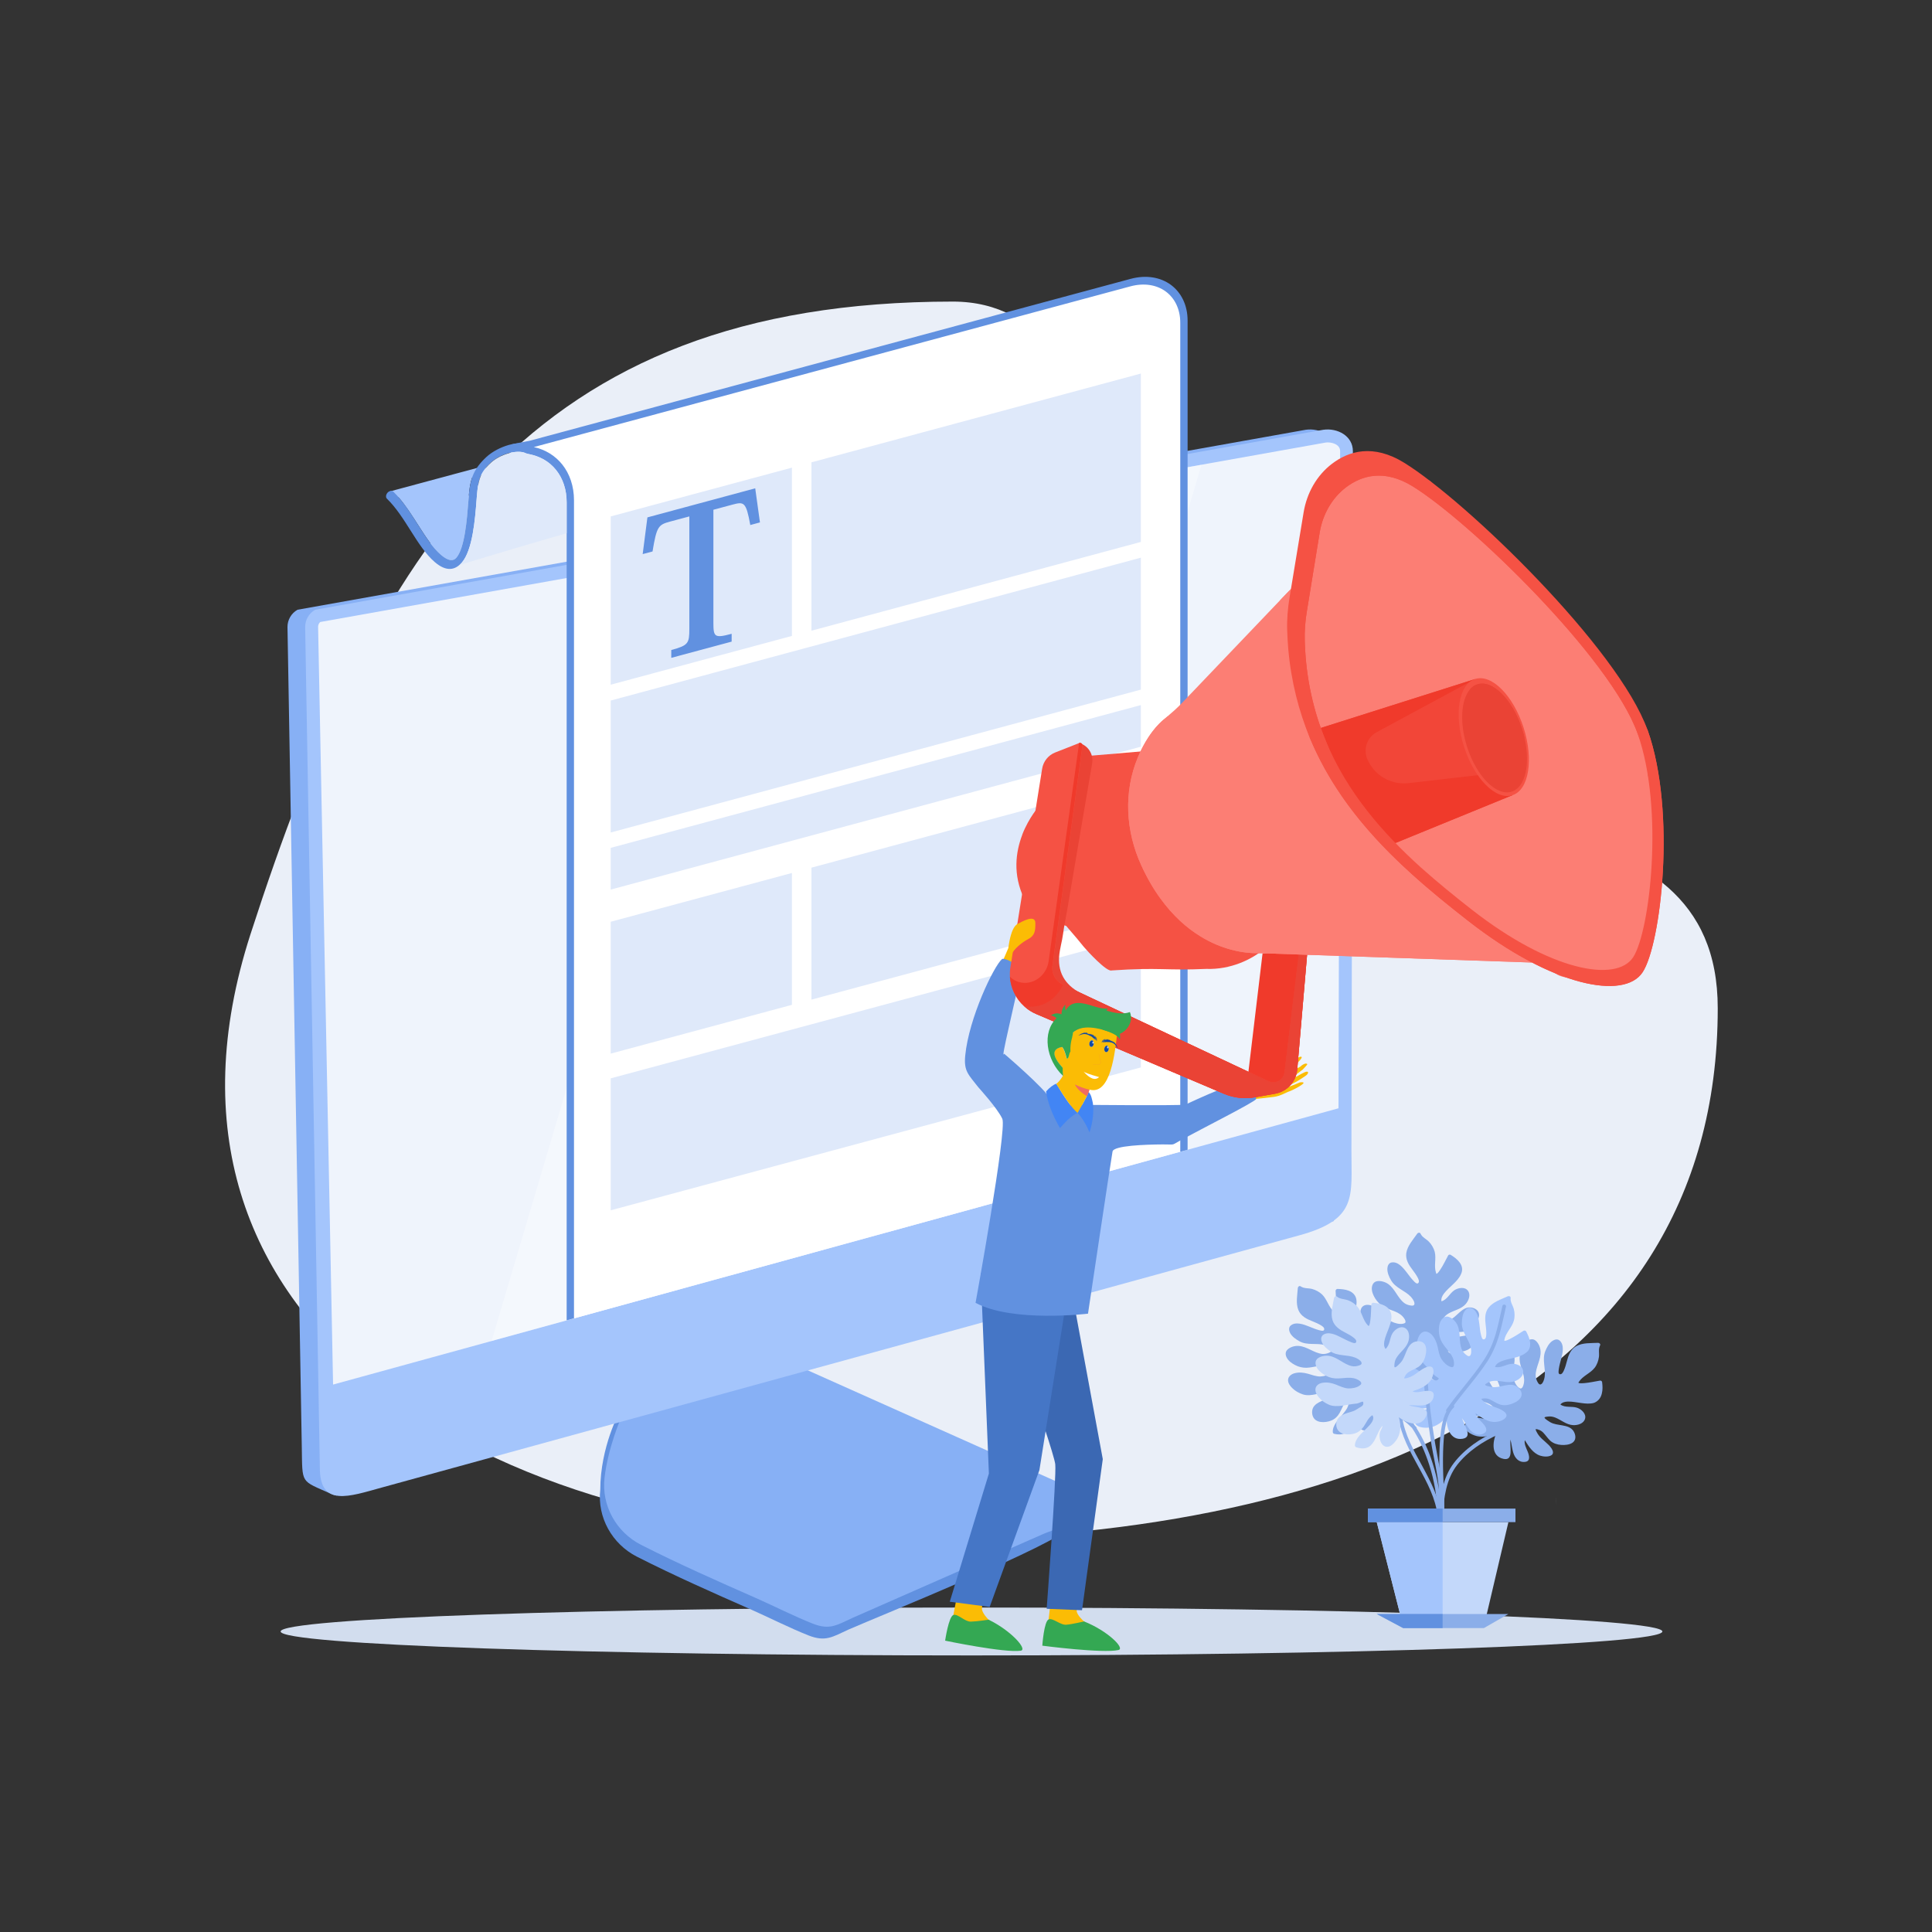<svg xmlns="http://www.w3.org/2000/svg" viewBox="0 0 2000 2000" id="Contentandmassmediamarketing"><rect x="0" y="0" width="2000" height="2000" fill="#333333" stroke="none"/><path fill="#eaeff8" fill-rule="evenodd" d="M986.4,312.2c188.2,0,166.7,332.4,302.6,433.7c179.8,134.1,489.2,67.7,489.2,297.9   c0,404-401.3,550.4-838.6,550.4c-437.3,0-810.5-224.1-680.3-627.1C389.6,564.1,549.1,312.2,986.4,312.2z" clip-rule="evenodd" class="coloreaeff8 svgShape"></path><path fill="#d2ddee" fill-rule="evenodd" d="M1005.7,1713.7c393.9,0,715.2-11.1,715.2-24.8c0-13.6-321.3-24.8-715.2-24.8s-715.2,11.1-715.2,24.8   C290.5,1702.5,611.7,1713.7,1005.7,1713.7z" clip-rule="evenodd" class="colord2dfee svgShape"></path><path fill="#6191e0" fill-rule="evenodd" d="M1090.7,1546.6l-298.3-133.4l-151.1,48.5c0,0-19.8,36-19.9,80.4c-3.3,28.6,12.2,56.2,37.8,69.3   c39,19.8,79,37.5,119,55.1c19.6,8.7,38.9,18.6,58.8,26.5c17.8,7,25.1,1.3,41.2-6c31.2-13.7,220-89.9,228.6-106   c4.3-8.1,8.1-17.5,6.4-23.1C1111,1551.2,1100.1,1551.1,1090.7,1546.6z" clip-rule="evenodd" class="color61a0e0 svgShape"></path><path fill="#87b0f5" fill-rule="evenodd" d="M1095.3,1534.4L796.9,1401l-154.2,67.2c0,0-13.3,30.3-16.9,61.7c-3.3,28.6,12.1,56.2,37.8,69.3   c39,19.8,79,37.5,119,55.1c19.6,8.7,38.9,18.6,58.8,26.5c17.8,7,25.1,1.3,41.2-6l197.8-87c10.1-4.4,25.3-7.3,30.1-17.9   C1117,1555.6,1112.7,1542.7,1095.3,1534.4z" clip-rule="evenodd" class="color87bef5 svgShape"></path><path fill="#87b0f5" fill-rule="evenodd" d="M1382.3,467c0-15.7-15.9-24.2-30.6-22.1L308,631.2c-6.4,3.6-10.4,10.4-10.4,17.8l14.8,848   c0.7,40.4-1.8,34.9,30.9,49.7c1.7,0.8,3.1,1,5,1.5l1032.3-284.1L1382.3,467z" clip-rule="evenodd" class="color87bef5 svgShape"></path><path fill="#a4c5fc" fill-rule="evenodd" d="M1400.5,467c0-15.7-15.9-24.2-30.6-22.1L326.3,631.2c-6.4,3.6-10.4,10.4-10.4,17.8l15.2,870.7   c0,40.9,30.9,29.3,64.1,20.2l948.8-260.8c61.8-16.6,54.9-40.7,55-88L1400.5,467z" clip-rule="evenodd" class="colora4d0fc svgShape"></path><path fill="#eff4fc" fill-rule="evenodd" d="M331.5,643.9c-1.4,1.3-2.2,3.1-2.2,4.9l15.5,784.5l1040.8-286l1.7-680.3c0-7.4-9.5-9.6-14.8-8.9L331.5,643.9z   " clip-rule="evenodd" class="coloreff9fc svgShape"></path><polygon fill="#eff4fc" fill-rule="evenodd" points="1361.9 508.6 383.5 693 397.4 1358.8 1361.9 1094.7" clip-rule="evenodd" class="coloreff9fc svgShape"></polygon><polygon fill="#ffffff" fill-rule="evenodd" points="508.9 1388.1 702.4 1335 939.7 535.3 752 568.8" clip-rule="evenodd" opacity=".33" class="colorffffff svgShape"></polygon><polygon fill="#ffffff" fill-rule="evenodd" points="756.2 1320.2 852.9 1293.6 1085.7 509.3 991.8 526" clip-rule="evenodd" opacity=".33" class="colorffffff svgShape"></polygon><polygon fill="#ffffff" fill-rule="evenodd" points="919.2 1275.4 1016 1248.8 1243.8 481.1 1150 497.8" clip-rule="evenodd" opacity=".33" class="colorffffff svgShape"></polygon><g fill="#000000" class="color000000 svgShape"><path fill="#a4c5fc" fill-rule="evenodd" d="M488.7,494.4c-1.5,4.5-2.4,9.1-3,14.5c-0.3,2.7-0.6,6.4-0.9,10.7c-1.4,18-3.7,47.8-12.4,57.8   c-3.2,3.7-8.2,3.6-16-3.1c-8.7-7.5-16.1-19.1-23.8-31.2c-6.2-9.7-12.6-19.7-20-28.3l-8.6,2.3v-8.5l98.8-26.6v8.5L488.7,494.4z" clip-rule="evenodd" class="colora4d0fc svgShape"></path><path fill="#ffffff" fill-rule="evenodd" d="M1225.6,1191.2V332.9c0-30.4-24.9-48.6-55.3-40.4L548.2,460.1v5.9c24.8,4.2,42.2,24.3,42.2,53v846.8   L1225.6,1191.2z" clip-rule="evenodd" class="colorffffff svgShape"></path><path fill="#6191e0" fill-rule="evenodd" d="M1229.4,1190.2V331.9c0-16.2-6.7-29.2-17.4-37.1c-10.7-7.8-25.5-10.5-41.7-6.1L548.2,456.3l-18.2,3.5   l14.4,1.3v5.9v2.5c13.3,2.3,23.3,7.1,31.4,17.2c6.8,8.6,10.8,20,10.8,33.3v846.8l7.6-2.1V518c0-14.8-4.5-27.5-12.1-37.1   c-7.3-9.1-17.5-15.5-29.5-18.1l617.7-166.4c14.2-3.8,27.1-1.5,36.4,5.3c9.3,6.8,15.1,18.2,15.1,32.3v858.3L1229.4,1190.2z" clip-rule="evenodd" class="color61a0e0 svgShape"></path><polygon fill="#dfe9fa" fill-rule="evenodd" points="632.2 920.9 1181 773 1181 729.9 632.2 877.7" clip-rule="evenodd" class="colordfedfa svgShape"></polygon><polygon fill="#dfe9fa" fill-rule="evenodd" points="632.2 861.8 1181 713.9 1181 577.3 632.2 725.2" clip-rule="evenodd" class="colordfedfa svgShape"></polygon><path fill="#6191e0" fill-rule="evenodd" d="M543.8,468.9c1.9,0.9,4.6-0.3,6-2.6c1.4-2.3,0.9-4.9-1-5.7c-5.8-2.6-14-2.2-22.1,0   c-8.5,2.4-17.1,6.9-23.1,12.4c-6.5,6-10.5,11.4-13.2,17.2c-2.6,5.7-3.8,11.6-4.7,18.7c-0.3,2.7-0.6,6.4-0.9,10.7   c-1.4,18-3.7,47.8-12.4,57.8c-3.2,3.7-8.2,3.6-16-3.1c-8.7-7.5-16.1-19.1-23.8-31.2c-7.6-12-15.5-24.4-25.4-34.1   c-1.5-1.4-4.2-1-6,1c-1.8,2-2.1,4.8-0.7,6.2c9.5,9.2,17.2,21.4,24.6,33.1c7.9,12.5,15.6,24.5,24.9,32.5c12,10.3,21.1,8.6,28.1,0.5   c11.2-13,13.7-45,15.2-64.4c0.3-4.2,0.6-7.8,0.9-10.3c0.7-6.2,1.7-11.1,3.7-15.6c2-4.3,5.1-8.4,10.3-13.2   c4.6-4.3,11.6-7.9,18.5-9.8C533.2,467.4,539.5,467.1,543.8,468.9z" clip-rule="evenodd" class="color61a0e0 svgShape"></path><path fill="#dfe9fa" fill-rule="evenodd" d="M493.3,518.1c0.3-4.2,0.6-7.8,0.9-10.3c0.7-6.2,1.7-11.1,3.7-15.6c0.6-1.4,1.4-2.8,2.3-4.2   c1.9-2.9,4.5-5.8,8-9c4.6-4.3,11.6-7.9,18.5-9.8c6.5-1.8,12.8-2.1,17.1-0.2c0.2,0.1,0.4,0.2,0.6,0.2l0.5,0.1l1.8,0.6   c11.9,2,22,7.9,29.1,16.8c6.8,8.6,10.8,20,10.8,33.3l0,32c-32.1,9.2-69.1,20.1-110.9,32.9c0.8-0.7,1.6-1.6,2.4-2.4   C489.3,569.4,491.8,537.4,493.3,518.1z" clip-rule="evenodd" class="colordfedfa svgShape"></path><polygon fill="#dfe9fa" fill-rule="evenodd" points="632.2 708.8 819.8 658.3 819.8 484.1 632.2 534.6" clip-rule="evenodd" class="colordfedfa svgShape"></polygon><polygon fill="#dfe9fa" fill-rule="evenodd" points="1181 561 840 652.9 840 478.6 1181 386.7" clip-rule="evenodd" class="colordfedfa svgShape"></polygon><polygon fill="#dfe9fa" fill-rule="evenodd" points="632.2 1252.9 1181 1105 1181 968.5 632.2 1116.3" clip-rule="evenodd" class="colordfedfa svgShape"></polygon><polygon fill="#dfe9fa" fill-rule="evenodd" points="632.2 1090.7 819.8 1040.2 819.8 903.7 632.2 954.2" clip-rule="evenodd" class="colordfedfa svgShape"></polygon><polygon fill="#dfe9fa" fill-rule="evenodd" points="1181 942.9 840 1034.8 840 898.2 1181 806.3" clip-rule="evenodd" class="colordfedfa svgShape"></polygon><path fill="#6191e0" fill-rule="evenodd" d="M758.2,522.4c12-3.2,14.1-3,18.5,21.1l10-2.7l-4.9-35.3l-111.6,30.1l-4.9,38l10.2-2.7   c4.3-26.2,6.1-27.7,18.3-31l19.8-5.3v116.3c0,15.1-1,17.2-18.7,22v8.1l62.5-16.8l0-8.1c-17.9,4.8-18.9,3.3-18.9-11.8V527.7   L758.2,522.4z" clip-rule="evenodd" class="color61a0e0 svgShape"></path></g><g fill="#000000" class="color000000 svgShape"><path fill="#fbbc05" fill-rule="evenodd" d="M1013.3,1061.8c14.9,0.3,22.3,0.4,22.3,0.4s10.8-38.3,23-64.2c14.9-3.5,23.5-11.3,21.8-20.6     c5.4-8,3.5-12-4.3-12.1c-1.1-6.6-4.7-7.7-10.8-3.2c0,0-1.2-1.6-3.7-4.7c-8.9-5.7-14.9,2.3-17.8,24.1c0,0-2,4.6-5.9,13.7     C1026,1021.8,1013.3,1061.8,1013.3,1061.8z" clip-rule="evenodd" class="colorffb27d svgShape"></path><path fill="#f55244" fill-rule="evenodd" d="M1078.9 976.2c.4.4.5.9.3 1.1-.2.2-.7.1-1.1-.2-2.9-2.8-5.6-5-8.3-6.8-2.4-1.6-4.7-2.8-6.8-3.5-1.4 2.2-1.7 4.3-1.1 6.3.7 2.1 2.5 4.1 5.4 6.1.4.3.7.8.5 1.1 0 .1-.1.1-.1.1l-2.3 2.3c-.2.2-.7.1-1.1-.2-.4-.4-.5-.9-.3-1.1l1.8-1.8c-2.9-2.2-4.7-4.5-5.5-6.8-.8-2.5-.4-5.1 1.3-7.7v0c.1-.2.4-.2.7-.1 2.5.8 5.1 2.1 7.9 4C1073 970.9 1075.9 973.3 1078.9 976.2zM1058.3 978.4c.2-.3.6-.3 1 0 .4.3.6.8.5 1.1-.8 1.6-1.9 2.7-3.4 3.1-1.5.5-3.3.3-5.4-.4-.4-.2-.8-.6-.9-1 0-.4.3-.6.7-.5 1.8.6 3.3.7 4.5.4C1056.6 980.7 1057.6 979.8 1058.3 978.4z" clip-rule="evenodd" class="colorf57a44 svgShape"></path><path fill="#fbbc05" fill-rule="evenodd" d="M991.8,1646l-4.9,26.1c-1,3.3-4.2,11.2-4.6,14.2c-1.5,11.4,51.9-3,41.2-9.6c-1-0.6-7.2-7.5-7-11.5    c0.3-6,1.8-15.5,1.8-15.5L991.8,1646z" clip-rule="evenodd" class="colorffb27d svgShape"></path><path fill="#34a853" fill-rule="evenodd" d="M1023.4,1676.7c0,0-12.3,1.9-18.5,2c-6.2,0.1-13.3-8.3-17.9-6.9c-5,1.6-8.6,26.6-8.6,26.6    s61.7,12.9,78.3,10.4C1064.1,1707.6,1046.6,1687.9,1023.4,1676.7z" clip-rule="evenodd" class="color284191 svgShape"></path><path fill="#fbbc05" fill-rule="evenodd" d="M1088.5,1650.3l-3,26.4c-0.7,3.3-3.4,11.5-3.5,14.5c-0.6,11.5,51.5-6.9,40.4-12.6c-1-0.5-7.7-7-7.8-10.9    c-0.2-6,0.6-15.6,0.6-15.6L1088.5,1650.3z" clip-rule="evenodd" class="colorffb27d svgShape"></path><path fill="#34a853" fill-rule="evenodd" d="M1122.2,1678.5c0,0-12.2,2.9-18.3,3.4c-6.2,0.6-13.9-7.3-18.3-5.5c-4.9,1.9-6.6,27.2-6.6,27.2    s62.5,8.2,78.8,4.5C1165.1,1706.4,1146.3,1688,1122.2,1678.5z" clip-rule="evenodd" class="color284191 svgShape"></path><path fill="#fbbc05" fill-rule="evenodd" d="M1305.2,1105c-7.1,9.8-5.2,10.5-6.2,11.7c-1.1,1.4-24.1,10-24.1,10s-67.6,25.5-71.3,26.7l-73.9-4    l-13.4,35.7c0,0,73.5-8,77.8-8.6c4.3-0.6,99-35.3,106.8-39c0,0,10.9-1.1,17.8-2c6.8-0.9,13-4.7,14.9-5.3    c0.2-0.1,6.5-2.2,13.5-6.9c6-4-1.5-2.8-1.5-2.8s-12.4,5.5-12.7,4.4c-0.2-0.8,6.8-3.4,13.5-7.8c1.7-1.1,3.4-2.2,5-3.3    c4-2.7,3.6-5.9-1.1-3.7c-1.6,0.8-4.4,2.1-6.2,3.3c-2,1.3-4.2,1.9-6,2.8c-3.6,1.7-6.2,3-6.2,2.8c0-0.2-0.9-0.4,0.9-1.6    c2.1-1.5,7.4-3.7,10.4-6.1c1.7-1.4,5.4-4.1,5.4-4.1s4.9-5.1,4.7-5.5c-1.1-2-5.4,0.6-7.5,2.7c-2,0.7-5.9,3.7-5.9,3.7    s-9.1,4.2-9.7,3c-0.3-0.5,5-3.8,9.7-7.8c4.3-3.7,8.2-8.1,7.6-9c-1-1.6-6.2,2-6.2,2s-3.6,2.7-4.8,3.5c-1.5,1-6.1,3.5-6.1,3.5    s-16.4,8.1-16.8,6.8c-0.5-1.2-0.3-4.9,0.5-5.7c0.8-0.8,3.2-1.6,4-2.4c0.9-0.8,1.2-2.6,0.3-3.7c-0.9-1.1-6.6,1.5-6.6,1.5    S1307.2,1102.2,1305.2,1105z" clip-rule="evenodd" class="colorffb27d svgShape"></path><path fill="#3b68b3" fill-rule="evenodd" d="M1023.4,1311c0,0,67.1,188.1,69,204.8c1.4,12.3-8.9,149.6-8.9,149.6l36.6,1.5l21.5-156.4l-37.1-200.8    L1023.4,1311z" clip-rule="evenodd" class="color3b5bb3 svgShape"></path><polygon fill="#4576c6" fill-rule="evenodd" points="1015.2 1318.1 1023.7 1525.4 983.2 1658.1 1024.5 1663.5 1076 1521.8 1101.3 1362.6 1091.2 1308.9" clip-rule="evenodd" class="color4567c6 svgShape"></polygon><path fill="#6191e0" fill-rule="evenodd" d="M1227.2,1143.5c0,0,42.2-20.2,65.7-26.4c6.9-1.8,7.6,17.7,7.3,20.7c-0.2,2.4-56,30.6-77.1,42.1    c-11.6,6.3-5.3,4.7-19.5,4.8c-18,0.1-50.7,1.2-51.9,7.3c-1.6,8.4-25.4,167.9-25.4,167.9s-77.9,9.5-116.4-11.2    c0,0,32.7-179.7,27.7-190.5c-4.9-10.8-24.8-32.6-24.8-32.6c-10.3-13.3-15.2-16.6-13.6-32.9c3.8-39,29.6-92.6,38.1-99.9    c2.2-1.8,20.9,6.5,19.3,14.6c-6.7,34.2-21.3,91.9-17.1,83.4c0,0,43.1,36.8,47.7,46.9c4.6,10.1,22.3,6.2,26.3,6    C1113.7,1143.7,1220.8,1144.7,1227.2,1143.5z" clip-rule="evenodd" class="color61a0e0 svgShape"></path><path fill="#4285f4" fill-rule="evenodd" d="M1097.3,1167.8c-7.9-13.6-12.7-26.2-14.4-37.9c3.2-3.8,7.8-7.3,10.6-8c9.3,15.4,15.5,24.2,21.9,30.1    c0,0,0.1,0.1,0.1,0.1c0.2-0.3,0.3-0.6,0.5-1c3.4-6.3,8-13.4,10.9-20.8c2.9,3.2,3.4,7.3,4.4,11.5c1.2,9,0.1,19.2-3.4,30.5    c-1.6-3.7-3.2-7.1-5-10.1c-2.4-4.1-4.9-7.4-7.5-10.2c-3.3,1.7-6.5,4.1-9.8,7C1102.9,1161.6,1100.1,1164.5,1097.3,1167.8z" clip-rule="evenodd" class="color4f8ecc svgShape"></path><path fill="#f55244" fill-rule="evenodd" d="M1092.5,858.8c-0.8,0.9-1.7,16.1-3.6,33.4c10.4-10.3,20.1-25,26-34.8c-1.2-4.2-1.8-8-2.1-11.4l-18.9-18.8     l29.3-13.1l11.3,2c3.7-0.9,6.3-0.9,6.3-0.9s73,15.2,73.8,16.8c0.1,0.1-0.1,0.4-0.3,0.8l15.5,0.8c0,0,46.9,84.7,45.3,90.8     l2.3,2.7c10.3,6.3,50.8,17.3,29.6,49.1c-1.5,2.2-3.1,4.1-4.9,5.9c6.5-1.7,9.3-2.2,6.2,0.5c-12.5,10.7-34.6,21.3-59.5,20.4     c-42.1,1.9-48.6-1.8-98,1.6c-5.1,1.9-25.5-20.4-29-24.6l-6.8-8.3l-11.3-13.2c-6.1-1.8-10.5-4.4-11.9-7.9     c-1.5-3.8-2.2-8.8-2.5-14.2c-2.2-0.4-4.6-1.8-7.1-5.1c-4.5,14.9-11.2,20.7-21.3,0.5c-0.2-0.5-0.5-1-0.7-1.5     c-12.1-25.3-8.6-48.6-2-66l0-0.2c7-18.1,17.5-29.6,17.5-29.6S1094.7,856.3,1092.5,858.8z" clip-rule="evenodd" class="colorf57a44 svgShape"></path><path fill="#f55244" fill-rule="evenodd" d="M1129.2,782.3l8.2-0.7l21.5-1.8l26.4-2.3l-2.7,6l-5.7,83l-24-18.1l-4-4.9c0,0-9.6-17.5-29-14     C1100.4,832.8,1129.2,782.3,1129.2,782.3z" clip-rule="evenodd" class="colorf57a44 svgShape"></path><path fill="#ea4335" fill-rule="evenodd" d="M1117.1,769.2c9.2,2.4,15.1,11.5,13.5,21c-3,17.8-6,35.5-9.1,53.3c-5.5,32.6-11.1,65.1-16.6,97.7     c-1.4,8.4-3.3,16.9-4.4,25.4c-1,7.9-3.5,15.6-4.1,23.6c-1.4,18.6,8.2,31.3,24.6,39c33.2,15.6-25.2,18.4-28.1,12     c-2.9-6.4-34.8-40.3-33-42.4C1061.7,996.6,1117.1,769.2,1117.1,769.2z" clip-rule="evenodd" class="colored5d1f svgShape"></path><path fill="#f03a2b" fill-rule="evenodd" d="M1338.5,1087.4l2,5.7c0,0-1.6,5.8-4.5,12.6c-0.8,5.5-1.6,9.7-2.3,12.1c-1.6,5.6-6.5,7.5-12.6,7.6     c-4.6,2.4-9.9,2.2-15.9-2.7c-7.7-2.3-13.8-5.2-13.8-5.2l15.6-130.6l42.7-3.7C1349.7,983.1,1343.6,1046.9,1338.5,1087.4z" clip-rule="evenodd" class="colorf0662b svgShape"></path><path fill="#f55244" fill-rule="evenodd" d="M1353.5,983.7l-10.6,123.4c-1.1,12.6-10.5,22.9-22.9,25.1l-20.6,3.7c-11,2-22.3,0.7-32.6-3.7l-193.9-82.4     c-16-6.8-26.4-22-27.4-38.8c-0.2-3.3-0.1-6.6,0.5-9.9l32.8-205.2c1.2-7.7,6.4-14.2,13.7-17l24.7-9.7c1.7-0.7,3.6,0.7,3.4,2.6     l-31,227.5c-1.2,8.3,3.2,16.5,10.9,20l212.8,100c7.2,3.3,15.5-1.3,16.5-9.1l15.3-126.3L1353.5,983.7z" clip-rule="evenodd" class="colorf57a44 svgShape"></path><path fill="#f03a2b" fill-rule="evenodd" d="M1353.5,983.7l-10.6,123.4c-1.1,12.6-10.5,22.9-22.9,25.1l-20.6,3.7c-11,2-22.3,0.7-32.6-3.7l-193.9-82.4     c-4.7-2-9-4.7-12.6-8.1c-8.8-7.9-14.1-18.9-14.9-30.7c3.6,3.7,7.8,5.5,12.1,6.2c13.6,2.1,26-8.3,28-21.9l31.6-226.1     c1.7-0.7,3.6,0.7,3.4,2.6l-31,227.5c-1.2,8.3,3.2,16.5,10.9,20l0.4,0.2l212.4,99.8c7.2,3.3,15.5-1.3,16.5-9.1l15.3-126.3     L1353.5,983.7z" clip-rule="evenodd" class="colorf0662b svgShape"></path><path fill="#ea4335" fill-rule="evenodd" d="M1353.5,983.7l-10.6,123.4c-1.1,12.6-10.5,22.9-22.9,25.1l-20.6,3.7c-11,2-22.3,0.7-32.6-3.7l-193.9-82.4     c-4.7-2-9-4.7-12.6-8.1c30,4.1,40-22.4,40-22.4l0.4,0.2l212.4,99.8c7.2,3.3,15.5-1.3,16.5-9.1l15.3-126.3L1353.5,983.7z" clip-rule="evenodd" class="colored5d1f svgShape"></path><path fill="#fc7e74" fill-rule="evenodd" d="M1585.9,996.4l-233-8l-45.9-1.6h-0.5c-2.2-0.1-4.4-0.1-6.5-0.1c-3.8,0-13.3-0.3-25.9-3.7     c-9.2-2.5-20.2-6.7-31.6-13.8c-13.7-8.4-28.1-20.9-41.4-39.3c-7-9.6-13.6-20.9-19.6-34c-16.3-35.4-18.6-76-3.6-111.9     c2.4-5.7,5.1-11.1,8-16c4.2-7.3,9-13.6,13.8-18.5c1.5-1.6,3.1-3,4.7-4.4c1.5-1.2,3-2.4,4.4-3.7c5.1-4.3,10-8.7,14.6-13.5l8.6-9     l59.5-62.3l33.8-35.4l10-10.4l7.5-7.8l2-2.1l0.7,1.2l15.5,25.3l19.6,32.2l115.3,189l85.4,140.1L1585.9,996.4z" clip-rule="evenodd" class="colorfc9774 svgShape"></path><path fill="#fc7e74" fill-rule="evenodd" d="M1585.9,996.4l-233-8l-45.9-1.6h-0.5c-2.2-0.1-4.4-0.1-6.5-0.1c-3.8,0-13.3-0.3-25.9-3.7     c-9.2-2.5-20.2-6.7-31.6-13.8c-13.7-8.4-28.1-20.9-41.4-39.3c-7-9.6-13.6-20.9-19.6-34c-16.3-35.4-18.6-76-3.6-111.9     c5.9-14.2,13.7-26.2,21.8-34.5c1.5-1.6,3.1-3,4.7-4.4c1.5-1.2,3-2.4,4.4-3.7c0.2,13.9,0.6,32,1.4,55.3     c2.3,67.2,110.1,18.8,103.7-33.4c-5-40.1,6.1-111.2,11.4-142.1l10-10.4c5.7,3.7,14.5,9.3,25.6,16.5l134.9,221.2l85.4,140.1     L1585.9,996.4z" clip-rule="evenodd" class="colorfc9774 svgShape"></path><path fill="#fc7e74" fill-rule="evenodd" d="M1567.5,974.4c-41.9-22.6-94.7-58.6-137.2-111.8c-17.3-48.8,57.9-89.7,60.2-93.8c0.4-0.7,3-3.6,7.1-7.9     c6.9-35.3,13.3-65,15-66c2.4-1.3,30.1-4.1,55.8-6.6l3.1-3.1c0.7-0.6,15.5-0.5,32.9-0.1l8.4-0.7c0.6,0,1.5,0.3,2.9,1     c22,0.5,43.9,1.2,43.9,1.2s1.9,2,4.9,5.5l1.2-1l1.5,4.3c8.9,10.8,23,29.8,27.9,46.4l5.7,3.9l5.7,59.3l4.7,13.1l-0.2,16.1     c0.8,2.1,1.5,4.3,2.1,6.6c9.7,39.3-2.8,104.1-9,131.5l0.4,0.2l-0.7,1.2c-1.6,7.2-2.8,11.4-2.8,11.4l-3.4-1l-9.4,15.9     c4,0.4,6.2,0.4,6.2,0.4s-3,0.9-7.8,2.3l-4.4,7.4c0,0-5-1.1-13-3c-21.1,4.7-49.2,8.9-59,0.5     C1603.6,1002.1,1586.3,988.7,1567.5,974.4z" clip-rule="evenodd" class="colorfc9774 svgShape"></path><path fill="#fc7e74" fill-rule="evenodd" d="M1671.8,699.5l-7.4,3.5l-0.4,0.2l-106.1,50l-25.3,11.9l-167.6,13.4c0,0-18.5-75.1-23.4-136.4     c-1.1-13.4-1.5-26-1-37.1c0.7-13.8,2.8-25.2,7.1-32.4c23.7-39.8,32.3-70.2,32.3-70.2l50.7-20.9l49.6,16.5L1671.8,699.5z" clip-rule="evenodd" class="colorfc9774 svgShape"></path><path fill="#f24638" fill-rule="evenodd" d="M1565.6,823.2l-121.1,49.5c-44.4-33.2-81.4-117.8-81.4-117.8l164-52l30.8,96.2L1565.6,823.2z" clip-rule="evenodd" class="colorf27038 svgShape"></path><path fill="#f03a2b" fill-rule="evenodd" d="M1565.6,823.2l-121.1,49.5c-44.4-33.2-81.4-117.8-81.4-117.8l164-52l-101.9,55c-10,5.4-14.2,17.4-9.8,27.9     c7.2,16.9,24.6,27,42.8,24.9l99.7-11.5L1565.6,823.2z" clip-rule="evenodd" class="colorf0662b svgShape"></path><path fill="#f55244" fill-rule="evenodd" d="M1577.2,753.2c10.6,33.2,5.5,64.6-11.6,70c-17,5.5-39.5-17.1-50.1-50.3c-10.6-33.2-5.5-64.6,11.6-70     C1544.1,697.4,1566.5,719.9,1577.2,753.2z" clip-rule="evenodd" class="colorf57a44 svgShape"></path><path fill="#ea4335" fill-rule="evenodd" d="M1565,819.5c-15.8,5.1-36.5-15.7-46.3-46.4c-7.9-24.7-6.3-48.3,2.8-59.2c2.2-2.6,4.8-4.6,7.9-5.5     c15.7-5,36.5,15.8,46.3,46.5c1,3.1,1.8,6.1,2.5,9.2C1584.4,791,1579.1,814.9,1565,819.5z" clip-rule="evenodd" class="colored5d1f svgShape"></path><path fill="#ea4335" fill-rule="evenodd" d="M1578.2,764c-2.2,2.7-4.9,4.6-7.9,5.5c-15.8,5-36.5-15.8-46.3-46.4c-1-3.1-1.9-6.2-2.5-9.2     c2.2-2.6,4.8-4.6,7.9-5.5c15.7-5,36.5,15.8,46.3,46.5C1576.7,757.9,1577.5,760.9,1578.2,764z" clip-rule="evenodd" class="colored5d1f svgShape"></path><path fill="#f55244" fill-rule="evenodd" d="M1695.4,759.8l-0.3-0.8c-27.8-77.8-173-218.6-232.6-255.5c-29.8-18.4-53.1-11.1-69,0.9     c-14.8,11.2-24.2,28.2-27.3,46.5L1353,632c-1.8,10.6-2.7,21.3-2.3,32.1c0,0.8,0.1,1.5,0.1,2.3c1.4,37.7,9.3,70.9,21.6,100.4     l0.2,0.5c22.4,53.8,59.4,95.6,98.4,130.8c17.6,15.7,35.5,30.2,52.8,43.7c80.7,63.1,149.2,75.8,166.8,49.2     C1708,964.4,1722.8,837.7,1695.4,759.8L1695.4,759.8z M1700.4,1006.5c-19,28.8-93.1,15.1-180.5-53.2c-19-14.8-38.8-30.7-58-48.1     c-41.9-37.8-81.3-82.7-105.5-140.3l-0.5-1.2c-11.4-27.6-19.3-58-22.3-91.9c-0.5-6.2-0.9-12.6-1.1-19     c-0.4-11.6,0.6-23.2,2.5-34.7l14.5-87.7c3.3-19.9,13.4-38.2,29.5-50.4c17.1-13,42.4-20.9,74.7-0.9     c64.6,39.9,221.7,192.2,251.8,276.5l0.3,0.7C1735.5,840.6,1719.4,977.8,1700.4,1006.5z" clip-rule="evenodd" class="colorf57a44 svgShape"></path><path fill="#f55244" fill-rule="evenodd" d="M1698.9,768.5c-1-2.8-2.2-5.7-3.5-8.7l-0.3-0.8c-27.8-77.8-173-218.6-232.6-255.5     c-29.8-18.4-53.1-11.1-69,0.9c-14.8,11.2-24.2,28.2-27.3,46.5L1353,632c-1.8,10.6-2.7,21.3-2.3,32.1     c1.2,38.6,9.2,72.5,21.7,102.7l0.2,0.5c31.2,83.1,96.9,138.5,155,183.9c80.7,63.2,149.2,75.8,166.8,49.2     C1711.8,973.8,1726.7,846.3,1698.9,768.5L1698.9,768.5z M1700.4,1006.5c-19,28.8-93.1,15.1-180.5-53.2     c-60.3-47.2-128.3-104.3-163.5-188.4l-0.5-1.2c-11.3-30.2-18.5-63.8-19.6-101.4c-0.4-11.6,0.6-23.2,2.5-34.7l14.5-87.7     c3.3-19.9,13.4-38.3,29.5-50.4c17.1-12.9,42.4-20.9,74.7-0.9c62.4,38.5,211.2,182.1,248.3,267.7     C1735.5,840.6,1719.4,977.8,1700.4,1006.5z" clip-rule="evenodd" class="colorf57a44 svgShape"></path><path fill="#fbbc05" fill-rule="evenodd" d="M1093.5,1122c2.4-1.9,4.7-4.7,6.8-8.3c-0.2-2.2-0.3-5-0.4-8.4c-11.2-12.4-11.4-19.6-0.6-21.6    c1.7,1.6,3.3,5.6,4.8,12c2.4,0.5,1.5-6.1,3.3-8.1c-0.4-10.3,2.6-12.7,3.2-18.9c9-8.2,26.2-7.1,46,0.5c-2.4,19.3-6.5,65.2-29,58.7    l-0.7,2.5c-2.9,7.4-7.5,14.6-10.9,20.8l-0.6,0.8C1109,1146.2,1102.9,1137.4,1093.5,1122z" clip-rule="evenodd" class="colorffb27d svgShape"></path><path fill="#34a853" fill-rule="evenodd" d="M1155.4,1070.6c-19.8-7.7-35.6-10-44.6-1.8c-0.6,6.2-3.1,9.5-2.7,19.8c-1.8,2-1.4,7.7-3.8,7.2    c-1.5-6.4-3.1-10.4-4.8-12c-10.8,2-10.6,9.2,0.6,21.6c0,3.3,0.1,6.1,0.4,8.4c-17.6-16.4-22.1-45.4-6.7-59.8    c-2.5-1.9-4.5-2.8-6-2.8c3.4-2.4,7.1-2.8,11.1-1.2c0-4.1,1.3-7.5,4.1-10c-0.5,1.4-0.4,3.4,0.2,6.1c11.6-21.8,44,9.7,66.5,1.6    C1174.8,1060.5,1161.7,1071.9,1155.4,1070.6z" clip-rule="evenodd" class="color284191 svgShape"></path><path fill="#f06c61" fill-rule="evenodd" d="M1112.7,1122.6c3.5,1.9,10.7,4.5,15.1,5.4l-0.7,2.5c-0.6,1.4-1.2,2.9-1.9,4.3c0,0-0.1-0.1-0.1-0.1    C1118.8,1130.8,1114.7,1126.8,1112.7,1122.6z" clip-rule="evenodd" class="colorf08261 svgShape"></path><path fill="#34a853" fill-rule="evenodd" d="M1141.3 1065.9c1.5-5.9 4.6-9 9.3-9.2 6.8 5.1 9.7 11.6 8.8 19.3C1157.6 1072.4 1151.6 1069 1141.3 1065.9zM1132.2 1041.9c.3 2.7-1.6 5.8 1.8 7.4-.1 11.5 11.8-1.4 12.6-5.5C1144.9 1044.6 1140 1043.9 1132.2 1041.9z" clip-rule="evenodd" class="color284191 svgShape"></path><g fill="#000000" class="color000000 svgShape"><path fill="#1249a3" fill-rule="evenodd" d="M1150.9,1077.9c0.3,0,0.7,0.1,1,0.1c-0.3-0.2-0.9-0.2-1.2-0.3c-0.2,0-0.4,0-0.6-0.1     c-0.2-0.1-0.4-0.1-0.6-0.2c0.1,0,1.4,0,1.5,0c-0.1-0.1-0.9-0.2-1.1-0.2c-0.3-0.1-0.9-0.1-1.1-0.2c0.3,0,0.7,0,0.9,0     c-0.4-0.2-1-0.2-1.4-0.3c0.3-0.2,0.6-0.1,0.9-0.2c-0.6-0.2-1.6,0.1-2,0.1c0.2-0.1,0.9-0.5,1.1-0.4c-0.2-0.2-1,0.1-1.3,0.1     c-0.1,0-0.1,0-0.1,0c-0.3,0.1-0.5,0.2-0.8,0.2c0.3-0.2,0.9-0.5,1.2-0.6c0.1,0,0.3-0.1,0.4-0.1c-0.2-0.1-1,0.2-1.3,0.3     c0.2-0.1,0.5-0.3,0.6-0.3c-0.2-0.1-0.9,0.2-1.1,0.3c-0.3,0.2-0.8,0.5-1.1,0.7c0.4-0.5,1.2-1,1.6-1.2c-0.3,0-0.8,0.4-1.1,0.6     l-0.8,0.6c-0.1,0.1-0.2,0.2-0.3,0.2c0.2-0.3,0.5-0.7,0.8-0.9c0.3-0.3,0.7-0.5,0.8-0.6c-0.3,0-0.8,0.4-1.2,0.7     c-0.5,0.5-0.7,0.8-1.1,1.1c0.2-0.5,0.9-1.2,1.2-1.5c-0.3,0-0.7,0.4-1,0.6c0.1-0.2,0.3-0.3,0.4-0.4s0.3-0.2,0.4-0.3     c-0.5,0.1-1.4,1.1-1.7,1.4c0.3-0.7,0.9-1.2,1.3-1.7c-0.5,0.3-0.8,0.8-1.1,1c0.1-0.3,0.3-0.5,0.5-0.7c0.2-0.2,0.4-0.4,0.5-0.6     c-0.5,0.2-1.3,1.5-1.7,2.1c0.1-0.5,0.6-1,0.8-1.4c-0.1,0.2-0.3,0.3-0.5,0.5c-0.5,0.7-0.9,1.5-1.3,2.2c0-0.3,0.4-1,0.5-1.3     c0.3-0.5,0.7-1,0.8-1.1l-0.4,0.3c-0.1,0.1-0.3,0.3-0.4,0.5c-0.1,0.2-0.3,0.4-0.4,0.6c-0.1,0.1-0.3,0.5-0.4,0.6     c0.1-0.3,0.5-1,0.7-1.2c0.3-0.4,0.5-0.6,0.8-1c-0.4,0.3-1,1-1.4,1.5c-0.3,0.5-0.6,1.1-0.7,1.7c0,0.1-0.1,0.4-0.1,0.5     c0.2-0.5,0.8-1.6,1.1-1.9c-0.4,0.7-0.5,0.9-0.7,1.6c0.2-0.4,0.3-0.9,0.6-1.3c-0.1,0.3-0.3,1.2-0.3,1.5c0.2-0.3,0.2-0.6,0.4-1     c-0.1,0.4-0.3,0.8-0.3,1.1c0.1-0.2,0.1-0.4,0.2-0.7c0.1-0.2,0.2-0.6,0.4-0.7c-0.1,0.3-0.2,0.6-0.2,0.9c0.1-0.4,0.2-0.7,0.4-1.1     c0.3-0.6,0.3-0.6,0.6-0.9c-0.1,0.3-0.4,0.7-0.6,1.2c-0.2,0.4-0.3,0.7-0.3,1.1c0,0,0.7-1.3,0.8-1.5c0.3-0.4,0.6-0.9,0.9-1.1     c-0.1,0.2-0.6,0.8-0.9,1.2c-0.5,0.8-0.4,0.8-0.7,1.5c0.2-0.4,0.4-1,0.8-1.4c-0.3,0.5-0.3,0.8-0.5,1.2c0.2-0.3,0.3-0.6,0.4-1     c0.2-0.4,0.6-0.8,0.6-0.8c-0.2,0.4-0.9,1.4-0.9,1.9c0.1,0,0.4-0.4,0.5-0.5c0.4-0.5,1-0.9,1.5-1.2c-0.5,0.4-1.2,1.1-1.6,1.6     c0.1-0.1,0.5-0.5,0.6-0.6c0.2-0.2,0.4-0.3,0.6-0.5l-1.1,1c0.4-0.3,1.9-1.1,2.4-1.2c-0.2,0.1-0.4,0.2-0.6,0.3     c-0.4,0.2-1.3,0.7-1.6,1c0.1,0,0.3-0.1,0.4-0.2c0.3-0.2,0.8-0.4,1.1-0.5l0.1,0c-0.1,0.1-0.4,0.2-0.5,0.3     c-0.1,0.1-0.3,0.2-0.5,0.3c0.2,0,1.1-0.5,1.4-0.5l-0.2,0.2c0.4-0.2,0.9-0.4,1.3-0.4c-0.1,0.1-0.2,0-0.2,0.1     c-0.1,0.1-0.5,0.3-0.6,0.3c0.2,0,1.1-0.4,1.5-0.4c-0.3,0.2-0.6,0.2-0.8,0.4c0.5,0,0.9-0.2,1.4-0.3c-0.2,0.1-0.3,0.1-0.4,0.2     c0.2,0,0.5-0.1,0.7-0.1l-0.3,0.1c0.2,0,0.4-0.1,0.7-0.1c0.1,0,0,0,0.1,0l-0.3,0.1c0.2,0,0.5-0.1,0.8-0.1c0,0,0,0-0.1,0     c0,0,0,0,0,0l-0.2,0c0,0,0,0,0,0s0,0,0,0c0,0,0,0,0,0c0.1,0.1,0.8,0.2,0.9,0.2c0.2,0,0.6-0.1,0.8,0c-0.1,0-0.1,0-0.2,0l-0.2,0.1     c0.2,0,0.4,0,0.6,0.1c1.3,0.2,3,1.2,4,2.1c0.6,0.6,1.1,1.4,1.6,2.1c0.3,0.4,1.2,1.8,1.5,2.1l0-0.1c0,0,0,0,0-0.1l-0.3-0.5     c-0.1-0.2-0.2-0.5-0.3-0.7l-0.6-1.5c-0.3-0.8-0.8-1.5-1.3-2.1c-0.1-0.2-0.4-0.5-0.5-0.7l0.5,0.4c-0.7-0.9-1.6-1.2-2.4-1.7     c0.1,0,0.2,0,0.2,0c0,0,0.1,0,0.1,0l0.1,0c-0.2-0.1-0.6-0.2-0.8-0.3C1151.4,1078.1,1151.1,1078,1150.9,1077.9z" clip-rule="evenodd" class="color125aa3 svgShape"></path><path fill="#bbd3fa" fill-rule="evenodd" d="M1147.7,1086.1c-0.3,1.8-1.5,3.2-2.7,3c-1.3-0.2-2.1-1.8-1.8-3.6c0.3-1.8,1.5-3.2,2.7-3      C1147.2,1082.6,1148,1084.2,1147.7,1086.1z" clip-rule="evenodd" class="colorbbdbfa svgShape"></path><path fill="#1249a3" fill-rule="evenodd" d="M1143.2 1085.5c-.3 1.8.5 3.4 1.8 3.6 1.3.2 2.5-1.2 2.7-3 .1-.8 0-1.5-.2-2.1l0 .3c-.1.6-.5 1-.9 1-.4 0-.7-.6-.6-1.2.1-.6.5-1 .9-1l.1 0c-.3-.3-.7-.6-1.1-.6C1144.7 1082.3 1143.5 1083.7 1143.2 1085.5zM1126.3 1070.2c-.3-.2-.7-.3-1-.5.3 0 .9.3 1.2.5.2.1.3.2.6.3.2.1.5.1.7.2-.1-.1-1.3-.9-1.4-.9.2 0 1 .4 1.2.5.3.2.9.5 1.1.5-.3-.2-.6-.4-.9-.6.5.1 1 .5 1.5.6-.2-.3-.5-.5-.7-.7.6.2 1.5 1.1 1.8 1.3-.1-.2-.6-1-.8-1 .3 0 .9.7 1.1.9 0 0 .1.1.1.1.2.2.4.5.6.7-.2-.4-.6-.9-.8-1.2-.1-.1-.2-.2-.3-.4.2.1.8.8 1 1-.1-.2-.3-.5-.4-.7.3.1.7.7.9 1 .2.4.4.9.6 1.2-.1-.6-.5-1.6-.8-2 .3.2.5.8.7 1.2l.4 1c0 .1.1.3.1.4 0-.4-.1-.9-.2-1.3-.1-.4-.3-.8-.4-1 .3.2.6.8.7 1.3.2.7.3 1.1.4 1.6 0-.6-.1-1.5-.3-1.9.3.2.4.8.6 1.1 0-.2-.1-.4-.2-.6-.1-.2-.2-.3-.2-.5.4.3.7 1.8.8 2.2.1-.8-.1-1.5-.3-2.2.3.6.3 1.1.5 1.4 0-.3 0-.6 0-.9 0-.3-.1-.5-.1-.8.3.5.4 2.1.4 2.8.2-.5 0-1.2 0-1.6 0 .2.1.4.2.7.1.9 0 1.8 0 2.6.1-.3.2-1 .2-1.4 0-.6-.1-1.3-.1-1.4l.2.5c.1.2.1.5.1.7 0 .2.1.5.1.7 0 .2 0 .6.1.7.1-.3.1-1.1 0-1.4 0-.5-.2-.9-.2-1.3.2.5.4 1.4.4 2.1 0 .6 0 1.2-.2 1.8 0 .1-.1.3-.2.4 0-.6.2-1.8 0-2.2 0 .8-.1 1-.2 1.8 0-.5.2-.9.1-1.5 0 .4-.3 1.2-.5 1.4 0-.4.2-.6.2-1.1-.1.4-.1.8-.4 1.1 0-.2.1-.4.2-.7 0-.2.1-.6 0-.8 0 .3-.1.7-.3.9.1-.4.2-.7.2-1.2.1-.7 0-.7-.1-1.2 0 .3 0 .9-.1 1.4-.1.4-.2.8-.3 1.1 0 0 .1-1.5.1-1.7 0-.5 0-1.1-.2-1.5 0 .3.2 1 .2 1.5 0 1-.1.9-.2 1.6 0-.5.2-1.1 0-1.6 0 .6-.1.8-.3 1.3 0-.3.1-.7.1-1.1 0-.4-.1-1-.1-1-.1.5 0 1.7-.2 2.1 0-.1-.1-.6-.1-.7-.2-.7-.4-1.3-.7-1.9.2.6.6 1.6.6 2.3 0-.2-.2-.7-.3-.9-.1-.3-.2-.5-.3-.8l.5 1.5c-.2-.5-1.2-2.1-1.6-2.5.1.2.2.4.4.6.3.4.8 1.4 1 1.8-.1-.1-.2-.3-.3-.4-.2-.3-.5-.8-.8-1.1l-.1-.1c.1.2.2.4.3.5.1.2.2.4.3.5-.2-.2-.7-1.1-1-1.3l.1.3c-.3-.4-.6-.9-1-1.2.1.1.1.1.2.2.1.1.3.6.4.6-.2-.2-.8-1-1.2-1.2.1.3.4.5.6.8-.4-.3-.7-.7-1.1-1 .1.2.2.2.3.4-.2-.1-.4-.4-.7-.5l.2.3c-.2-.1-.4-.3-.6-.5-.1-.1 0 0-.1-.1l.2.3c-.2-.1-.5-.4-.7-.5 0 0 0 0 .1.1 0 0 0 0 0 0l.2.1c0 0 0 0 0 0s0 0 0 0c0 0 0 0 0 0-.2 0-.8-.3-.9-.4-.2-.1-.5-.4-.7-.5 0 0 .1.1.1.1l.1.2c-.2-.1-.4-.2-.6-.3-1.3-.7-3.4-.9-4.8-.7-.9.1-1.8.5-2.6.7-.5.2-2.1.8-2.5.8l.1-.1c0 0 0 0 .1 0l.5-.3c.2-.1.5-.3.7-.4l1.4-.9c.7-.4 1.6-.7 2.4-.9.2-.1.7-.1.8-.2l-.7 0c1.1-.3 2.1 0 3.1 0-.1 0-.2-.1-.2-.1 0 0-.1 0-.1-.1l-.1-.1c.3 0 .7.2 1 .2C1125.7 1070.1 1126.1 1070.2 1126.3 1070.2z" clip-rule="evenodd" class="color125aa3 svgShape"></path><g fill="#000000" class="color000000 svgShape"><path fill="#bbd3fa" fill-rule="evenodd" d="M1130.8,1077.1c-1.2-0.4-2.5,0.7-3,2.5c-0.4,1.8,0.2,3.6,1.4,4c1.2,0.4,2.5-0.7,3-2.5      S1132,1077.5,1130.8,1077.1z" clip-rule="evenodd" class="colorbbdbfa svgShape"></path><path fill="#1249a3" fill-rule="evenodd" d="M1129.2,1083.6c-1.2-0.4-1.8-2.2-1.4-4c0.4-1.8,1.8-2.9,3-2.5c0.5,0.2,0.9,0.6,1.2,1.2l-0.2-0.1      c-0.4-0.1-0.8,0.2-1,0.8c-0.1,0.6,0.1,1.2,0.4,1.3c0.4,0.1,0.8-0.2,1-0.8l0-0.1c0.1,0.6,0,1.2-0.1,1.8      C1131.7,1082.9,1130.4,1084,1129.2,1083.6z" clip-rule="evenodd" class="color125aa3 svgShape"></path></g></g><path fill="none" stroke="#f06c61" stroke-linecap="round" stroke-linejoin="round" stroke-miterlimit="2.613" stroke-width=".083" d="M1137.5,1091.2c0.3,2.5,2.9,9,1.4,10.1c-1.4,1.1-4.6,1.6-7.3,0.4" clip-rule="evenodd" class="colorStrokef08261 svgStroke"></path><path fill="#ffffff" fill-rule="evenodd" d="M1121.5,1109.1c6.8,7.7,12.2,9.7,16.3,5.9C1127.9,1112.2,1122.5,1110.2,1121.5,1109.1z" clip-rule="evenodd" class="colorffffff svgShape"></path><path fill="#fbbc05" fill-rule="evenodd" d="M1053,956.7c4.8-2.6,18.8-10.7,18.8-1.1c0,7.7-0.3,12.9-7.5,16.6c-5.5,2.9-12.2,8.1-15.8,13.4   c-3.8,5.5-5.1-14.3,4-27C1052.4,958.6,1052.9,956.7,1053,956.7z" clip-rule="evenodd" class="colorffb27d svgShape"></path></g><g fill="#000000" class="color000000 svgShape"><path fill="#e9eaec" fill-rule="evenodd" d="M1610.8,1549.6c0.1,3.3,0.2,6,0.5,7.9C1611,1555.6,1610.8,1552.9,1610.8,1549.6z" clip-rule="evenodd" class="colorecece9 svgShape"></path><path fill="#8baee9" fill-rule="evenodd" d="M1510.7 1306.5c-2.4-3.1-5.7-5.5-9-7.5-.9-.5-2.2-.2-2.6.7-2.6 4.8-4.9 9.7-7.9 14.3-1 1.5-2.3 3.5-3.6 4.4-.1.1-.4.2-.5.3 0 0 0 0-.1-.1-.2-.4-.4-.7-.5-1.2-2.3-7 .5-14.6-1.3-21.6-1-3.7-3.3-7.7-6-10.4-2.9-3-6.9-4.4-8.7-8.4-.3-.6-.8-.9-1.3-.9h-.4c-.7.1-1.3.4-1.7 1-4.2 6.1-10.1 12.4-11.3 20-1 6.8 2.6 12.4 6.5 17.5 1.9 2.5 3.7 5 5.2 7.8.8 1.5 2.2 4.3.7 5.8-1.5 1.6-3.9-1.2-5.1-2.5-2.5-2.6-4.6-5.5-6.7-8.3-3.6-4.7-9.2-11.8-15.9-10.5-3 .6-4.2 3.6-4.3 6.3-.2 4.2 1.8 8.8 3.9 12.3 4.7 8 14.3 10.4 20.4 16.9 1.4 1.5 5.3 6.6 3.1 8.7-.8.7-2.6.5-3.5.3-2.3-.3-4.7-1.2-6.5-2.6-6.9-5.3-9.4-14.6-16.7-19.7-3.2-2.2-8.1-3.6-11.9-2.7-3.2.8-4.7 3.8-4.9 6.9-.2 3.7 1.5 7.6 3.4 10.7 2.2 3.6 5.2 6.6 8.8 8.7 7.3 4.2 16.6 4.7 21.5 12.4.7 1.1 1.4 2.4 1.1 3.7-.2 1-1.7 1.3-2.5 1.5-3.8.8-8.7-.6-12-2.3-4-2.1-6.9-6-9.9-9.2-3.2-3.4-6.8-6.2-11.4-7.5-3.3-1-7.3-.8-9.4 2.2-1.9 2.8-1.6 6.6-.8 9.7 1 4.1 3.3 8 6.1 11.2 3 3.5 7.7 5.5 12 6.9 4.4 1.5 9 2.4 13.3 4 1.2.4 2 .7 3.3.8 1.3.1 2.7 0 4 .4 1.1.3.4 1.5 0 2.3-.9 1.9-3.8 1.9-5.6 2-1.7.1-3.4.6-5.2.6-2 0-4-.4-5.9-.7-3.9-.6-8-1.3-11.8-.1-3.7 1.1-6.3 4.6-7 8.4-1.4 7.9 7.4 12.7 13.9 13.7 4.2.6 8-.3 11.6-2.4 4.5-2.6 8.1-6.3 13.3-6.9.3 2.1-.4 3.8-2.3 5.3-2.6 2.2-6.1 3.3-9.2 4.5-6.1 2.3-15 4.3-18.2 10.6-.4.8-.3 1.7.3 2.3 2.9 2.7 6.2 4.9 10.3 5.2 3.4.3 6.6-1.3 9.4-3.1 4.9-3.2 9.1-8.3 14.5-10.5-.8 1.4-2 2.3-3.6 3.5-2.7 2.1-4.1 5.1-4.9 8.4-1.1 5 .6 10.5 6.5 10.5 3.2 0 6.4-1.6 9.1-3.2 3.1-1.8 5.5-4.5 7.4-7.5 2.4-3.7 3.7-8 4.4-12.4 4.9 9.6 15.6 19.7 25.8 11.3 8.6-7.1-5.6-12.5-11.2-18.1 1.1.5 2.2 1 3.2 1.5 2.9 1.5 5.8 3.2 8.8 4.4 5.7 2.3 12.1 2.1 15.5-3.8 2.9-5.1-3.2-7.4-6.9-8.5-3.1-.9-8.8-1.9-11-5 7.5.8 15.9 1.8 22.4-2.6 3-2 6.5-5.8 6.8-9.5.3-3-3-4.1-5.4-4.3-6.4-.6-12.7 2.2-19.1 2-1.6-.1-3.1-.2-4.6-.6-.6-.1-1.1-.3-1.7-.5-.2-.1-.4-.3-.5-.4 0-.1.1-.2.2-.3.6-.7 1.3-1.2 2-1.6 1.7-1.1 3.4-1.7 5.4-1.9 3.7-.4 7.5.1 11.2-.6 4.2-.7 7.6-3.2 10.4-6.3 2.5-2.8 4.8-6.3 5.2-10.1.4-3.9-2-6.6-5.5-7.9-9.8-3.7-15.5 6.4-22.5 11-1.8 1.2-4 2-6.2 2.7-.9.3-3.4 1.1-4.2.5-.5-.4 1.2-3.1 1.5-3.6 1.4-2.3 3.2-3.9 5.5-5.2 5.8-3.3 13-4.4 17.6-9.7 3-3.5 5.4-9.3 2.4-13.6-3.1-4.5-10.1-3.3-14.1-.7-5 3.3-7.5 9.9-13.4 11.5-.5-2.8.6-5.4 2.5-7.9 2.8-3.7 6.4-6.7 9.7-9.9 3.2-3.1 6.4-6.4 8.1-10.5C1514.6 1314.3 1513.5 1310 1510.7 1306.5zM1658.2 1442.6c1-3.8.8-7.9.3-11.8-.1-1-1.2-1.8-2.2-1.6-5.3.9-10.7 2.1-16.1 2.6-1.8.2-4.2.3-5.7-.1-.1 0-.4-.2-.5-.2 0 0 0-.1 0-.1.1-.4.3-.8.6-1.1 4.1-6.2 11.7-8.6 16.2-14.4 2.4-3.1 3.9-7.3 4.4-11.2.5-4.1-.8-8.1 1.2-12 .7-1.4-.8-2.7-2.1-2.6-7.4.4-16-.3-22.7 3.5-5.9 3.4-8.1 9.7-9.7 16-.8 3-1.6 6-2.9 8.9-.7 1.6-2 4.4-4.1 4.1-2.2-.2-1.4-3.8-1.2-5.5.5-3.5 1.5-7 2.4-10.4 1.5-5.7 3.6-14.5-1.6-19-2.3-2-5.4-1-7.6.5-3.5 2.4-5.8 6.9-7.3 10.7-3.4 8.7.7 17.6-.6 26.5-.3 2-1.9 8.2-4.9 7.8-1.1-.2-2-1.7-2.4-2.5-1.1-2-2-4.4-2-6.7-.1-8.7 5.7-16.5 5.1-25.3-.2-3.9-2.2-8.6-5.3-11-2.6-2.1-5.9-1.4-8.5.4-3 2.2-5 5.9-6.3 9.3-1.5 3.9-2 8.2-1.4 12.3 1.3 8.3 6.6 15.9 3.6 24.5-.4 1.2-1 2.6-2.2 3.1-.9.4-2-.5-2.7-1-3-2.4-4.9-7.2-5.6-10.8-.8-4.4.4-9.1 1.1-13.5.7-4.6.6-9.2-1.1-13.6-1.2-3.2-3.9-6.3-7.6-6-3.4.2-6.2 2.9-8.1 5.4-2.6 3.4-4.2 7.5-5 11.7-.9 4.5.5 9.4 2 13.7 1.6 4.4 3.7 8.5 5.1 13 .4 1.2.7 2.1 1.4 3.1.8 1.1 1.6 2.1 2.2 3.4.5 1.1-.9 1.2-1.8 1.4-2.1.5-3.8-1.8-5-3.2-1.2-1.3-2.6-2.3-3.7-3.7-1.2-1.6-2.2-3.3-3.2-5.1-1.9-3.4-3.9-7.1-7.2-9.3-3.2-2.2-7.5-2.1-10.9-.3-7 3.8-5.4 13.6-2.1 19.4 2.1 3.7 5.1 6.1 9 7.7 4.8 2 9.9 2.5 13.7 6.2-1.4 1.6-3.2 2-5.6 1.5-3.3-.7-6.4-2.7-9.2-4.4-5.5-3.4-12.6-9.1-19.6-7.8-.8.2-1.6.8-1.6 1.7-.4 4 0 7.9 2.2 11.3 1.9 2.8 5.1 4.4 8.2 5.4 5.6 1.8 12.1 2 17.3 4.9-1.6.3-3.1-.1-5-.6-3.4-.8-6.5-.1-9.6 1.3-4.7 2.2-7.9 6.9-4.2 11.6 2 2.5 5.3 4.1 8.2 5.2 3.4 1.3 7 1.5 10.5 1.2 4.4-.4 8.6-2.1 12.5-4.2-4.5 9.8-5.8 24.5 7 27.3 10.9 2.4 6.4-12.2 7.3-20 .3 1.2.6 2.3.8 3.5.6 3.2 1.1 6.5 2 9.7 1.7 5.9 5.8 10.8 12.6 9.9 5.8-.8 3.9-7.1 2.4-10.7-1.2-3-3.9-8.1-2.9-11.7 4 6.4 8.5 13.6 15.9 16 3.4 1.1 8.6 1.5 11.7-.5 2.6-1.7 1.4-4.9.1-6.9-3.5-5.4-9.6-8.6-13.4-13.8-.9-1.2-1.7-2.6-2.4-4-.3-.5-.5-1.1-.6-1.6-.1-.2 0-.5 0-.7.1 0 .2 0 .3 0 .9 0 1.7.3 2.6.6 1.9.6 3.4 1.6 4.8 3 2.6 2.7 4.6 5.9 7.4 8.5 3.2 2.8 7.2 4 11.4 4.3 3.7.2 8-.1 11.2-2.1 3.3-2.1 3.9-5.6 2.8-9.2-3.1-10-14.6-8.2-22.5-10.9-2.1-.7-4.1-1.9-5.9-3.2-.7-.5-3-2-3-3 0-.6 3.1-1 3.7-1 2.7-.3 5 .1 7.5 1.1 6.2 2.5 11.5 7.5 18.5 7.8 4.6.2 10.7-1.5 12.2-6.5 1.6-5.2-3.7-10-8.2-11.5-5.6-1.9-12.4.3-17.3-3.4 1.9-2.2 4.6-2.9 7.8-3 4.6-.1 9.2.9 13.8 1.5 4.4.6 9 1.1 13.3-.2C1654.5 1450.5 1657.2 1447 1658.2 1442.6z" clip-rule="evenodd" class="color8bbae9 svgShape"></path><path fill="#8baee9" fill-rule="evenodd" d="M1396.1,1336.1c-3.7-1.4-7.7-1.7-11.6-1.8c-1,0-1.9,1-1.9,2c0.3,5.4,0.7,10.8,0.6,16.3   c-0.1,1.8-0.2,4.2-0.8,5.6c0,0.1-0.2,0.4-0.3,0.5c0,0-0.1,0-0.1,0c-0.4-0.2-0.7-0.4-1-0.7c-5.6-4.8-7.1-12.7-12.3-17.9   c-2.8-2.7-6.8-4.8-10.5-5.8c-4-1-8.1-0.2-11.8-2.7c-1.3-0.9-2.8,0.4-2.9,1.7c-0.5,7.4-2.3,15.8,0.6,22.9   c2.6,6.3,8.6,9.3,14.6,11.6c2.9,1.2,5.8,2.4,8.5,4c1.5,0.9,4.1,2.5,3.6,4.6c-0.5,2.1-3.9,0.9-5.6,0.5c-3.4-0.9-6.8-2.4-10.1-3.7   c-5.5-2.2-14-5.4-19.1-0.9c-2.2,2-1.7,5.2-0.5,7.6c2,3.8,6.1,6.6,9.7,8.6c8.2,4.5,17.6,1.5,26.2,3.9c2,0.5,7.9,2.9,7.1,5.9   c-0.3,1-2,1.7-2.8,2.1c-2.1,0.9-4.7,1.4-6.9,1.2c-8.7-1-15.6-7.7-24.5-8.3c-3.9-0.3-8.8,1.1-11.6,3.9c-2.4,2.3-2.1,5.7-0.6,8.4   c1.8,3.3,5.2,5.7,8.4,7.4c3.7,2,7.8,3,12,2.9c8.4-0.2,16.6-4.5,24.8-0.4c1.1,0.6,2.4,1.4,2.8,2.6c0.3,1-0.8,2-1.4,2.6   c-2.8,2.6-7.7,4-11.5,4.2c-4.5,0.2-9-1.6-13.2-2.8c-4.5-1.2-9-1.8-13.6-0.6c-3.3,0.8-6.7,3.1-7,6.8c-0.2,3.4,2.1,6.5,4.4,8.7   c3,3,6.9,5.1,11,6.5c4.4,1.4,9.4,0.7,13.8-0.3c4.5-1,8.9-2.6,13.5-3.4c1.2-0.2,2.1-0.4,3.3-1c1.2-0.6,2.3-1.4,3.6-1.8   c1.1-0.3,1.1,1.1,1.2,1.9c0.2,2.1-2.3,3.5-3.8,4.6c-1.4,1-2.7,2.3-4.1,3.2c-1.7,1-3.6,1.7-5.4,2.5c-3.6,1.5-7.5,3-10.2,6   c-2.6,2.9-3,7.2-1.7,10.8c2.8,7.5,12.8,7,19,4.6c3.9-1.6,6.7-4.3,8.8-8c2.6-4.5,3.7-9.5,7.9-12.8c1.4,1.6,1.6,3.4,0.8,5.7   c-1.1,3.2-3.5,6-5.6,8.6c-4.1,5.1-10.6,11.4-10.2,18.4c0.1,0.9,0.6,1.6,1.5,1.8c3.9,0.9,7.8,1,11.5-0.8c3-1.5,5-4.5,6.4-7.5   c2.5-5.3,3.5-11.7,7.1-16.5c0.1,1.6-0.5,3-1.2,4.8c-1.3,3.2-0.9,6.5,0.1,9.7c1.6,4.9,5.9,8.7,11,5.7c2.8-1.6,4.7-4.7,6.2-7.5   c1.7-3.2,2.4-6.7,2.5-10.3c0.1-4.4-1-8.8-2.6-12.9c9.2,5.7,23.5,8.8,27.9-3.5c3.8-10.5-11.2-7.9-18.9-9.8c1.2-0.2,2.4-0.2,3.5-0.3   c3.3-0.2,6.6-0.3,9.8-0.8c6.1-0.9,11.5-4.4,11.4-11.2c-0.1-5.9-6.5-4.7-10.3-3.8c-3.1,0.8-8.5,2.9-12,1.4   c6.9-3.2,14.6-6.7,17.9-13.8c1.5-3.2,2.6-8.3,1-11.7c-1.3-2.7-4.7-2-6.8-1c-5.8,2.8-9.8,8.4-15.4,11.6c-1.4,0.8-2.8,1.4-4.2,1.9   c-0.6,0.2-1.1,0.4-1.7,0.4c-0.2,0-0.5,0-0.7,0c0-0.1,0-0.2,0-0.4c0.1-0.9,0.5-1.7,0.9-2.5c0.9-1.8,2-3.2,3.6-4.4   c3-2.3,6.5-3.8,9.3-6.3c3.2-2.8,4.9-6.6,5.7-10.7c0.7-3.7,0.9-7.9-0.7-11.4c-1.7-3.6-5.1-4.6-8.8-4c-10.3,1.8-10,13.4-13.7,21   c-1,2-2.4,3.8-3.9,5.5c-0.6,0.7-2.3,2.7-3.4,2.6c-0.6-0.1-0.6-3.2-0.6-3.8c0-2.7,0.8-5,2.1-7.3c3.3-5.9,8.9-10.4,10.1-17.3   c0.8-4.5-0.2-10.8-4.9-12.9c-5-2.2-10.4,2.4-12.4,6.7c-2.6,5.4-1.3,12.3-5.6,16.8c-1.9-2.2-2.3-5-2-8.1c0.5-4.6,2-9,3.2-13.5   c1.1-4.2,2.2-8.8,1.5-13.2C1403.4,1340.8,1400.3,1337.7,1396.1,1336.1z" clip-rule="evenodd" class="color8bbae9 svgShape"></path><path fill="#a4c5fc" fill-rule="evenodd" d="M1583.9,1389.4c-0.5-3.9-2.2-7.6-4-11.1c-0.5-0.9-1.8-1.2-2.7-0.7c-4.6,2.9-9.1,5.9-14,8.4   c-1.6,0.8-3.8,1.9-5.3,2c-0.1,0-0.4,0-0.6,0c0,0,0-0.1,0-0.1c0-0.4,0-0.8,0.1-1.3c1.5-7.2,7.7-12.3,9.7-19.4c1.1-3.7,1-8.3,0-12   c-1-4-3.8-7.2-3.3-11.6c0.2-1.6-1.7-2.2-2.9-1.7c-6.7,3.1-15,5.6-19.8,11.6c-4.3,5.3-3.9,12-3.1,18.4c0.4,3.1,0.7,6.2,0.6,9.3   c-0.1,1.7-0.2,4.8-2.3,5.3c-2.1,0.6-2.7-3-3.2-4.7c-0.9-3.5-1.2-7-1.6-10.6c-0.7-5.8-2-14.8-8.5-17.1c-2.8-1-5.4,1-6.9,3.3   c-2.3,3.5-2.8,8.5-2.8,12.6c0,9.3,7.1,16.1,9.2,24.8c0.5,2,1.3,8.4-1.7,9.1c-1,0.2-2.5-0.9-3.2-1.5c-1.8-1.4-3.5-3.4-4.4-5.5   c-3.3-8.1-0.8-17.4-4.6-25.4c-1.6-3.5-5.2-7.2-9-8.3c-3.2-1-6,0.9-7.7,3.5c-2,3.1-2.5,7.3-2.4,11c0.1,4.2,1.1,8.3,3.3,12   c4.2,7.3,12,12.4,12.4,21.5c0,1.2,0,2.8-0.9,3.7c-0.7,0.7-2.1,0.3-2.9,0c-3.7-1.2-7.2-4.8-9.2-8c-2.4-3.8-3-8.6-4-12.9   c-1.1-4.6-2.8-8.7-6-12.2c-2.3-2.5-5.9-4.4-9.3-2.8c-3.1,1.5-4.7,4.9-5.5,8.1c-1.2,4.1-1.1,8.6-0.4,12.7c0.9,4.5,4,8.6,6.9,11.9   c3.1,3.5,6.6,6.6,9.5,10.2c0.8,1,1.4,1.7,2.4,2.4c1.1,0.8,2.3,1.4,3.3,2.3c0.8,0.8-0.4,1.5-1.1,2c-1.8,1.2-4.2-0.3-5.9-1.1   c-1.6-0.7-3.3-1.2-4.8-2.1c-1.7-1-3.3-2.3-4.8-3.5c-3.1-2.5-6.3-5.1-10.2-6c-3.8-0.9-7.8,0.8-10.2,3.7c-5.2,6.1,0,14.6,5.2,18.8   c3.3,2.7,7,3.8,11.2,3.8c5.2,0.1,10.1-1.4,15,0.7c-0.8,2-2.2,3.1-4.6,3.5c-3.3,0.6-6.9-0.2-10.2-0.7c-6.4-1.1-15.1-3.8-21.1,0   c-0.7,0.5-1.1,1.3-0.9,2.2c1.1,3.8,2.9,7.4,6.2,9.7c2.8,1.9,6.4,2.2,9.7,2c5.8-0.3,12-2.6,17.9-1.8c-1.4,0.8-2.9,1-4.8,1.3   c-3.4,0.5-6.1,2.3-8.4,4.8c-3.5,3.8-4.7,9.4,0.4,12.3c2.8,1.6,6.4,1.8,9.5,1.8c3.6-0.1,7.1-1.1,10.2-2.8c3.9-2,7.2-5.1,10.1-8.5   c-0.5,10.8,3.7,24.8,16.6,22.7c11-1.8,1.5-13.7-0.6-21.3c0.7,0.9,1.4,2,2,2.9c1.8,2.8,3.4,5.6,5.4,8.2c3.8,4.9,9.4,7.9,15.3,4.5   c5.1-2.9,1-8-1.7-10.9c-2.2-2.3-6.6-6.1-7-9.8c6.1,4.5,12.9,9.5,20.7,9c3.5-0.2,8.5-1.7,10.7-4.8c1.8-2.5-0.5-5.1-2.5-6.4   c-5.3-3.8-12.1-4.5-17.6-7.9c-1.3-0.8-2.6-1.7-3.7-2.8c-0.4-0.4-0.9-0.8-1.2-1.3c-0.1-0.2-0.2-0.4-0.3-0.6   c0.1-0.1,0.2-0.1,0.3-0.2c0.8-0.3,1.7-0.3,2.6-0.4c2-0.1,3.8,0.2,5.6,1c3.4,1.5,6.4,3.8,10,5.1c4,1.5,8.2,1.1,12.1-0.2   c3.5-1.2,7.4-3,9.6-6.1c2.3-3.2,1.6-6.7-0.8-9.6c-6.6-8.1-16.6-2.3-25-1.8c-2.2,0.1-4.5-0.3-6.7-0.8c-0.9-0.2-3.5-0.7-3.9-1.7   c-0.2-0.6,2.5-2.1,3.1-2.4c2.4-1.3,4.7-1.7,7.4-1.7c6.7,0,13.4,2.7,20,0.5c4.4-1.5,9.4-5.4,8.9-10.5c-0.5-5.5-7.1-7.9-11.8-7.6   c-5.9,0.4-11.4,4.8-17.4,3.2c1-2.7,3.2-4.4,6.1-5.6c4.3-1.8,8.9-2.6,13.3-3.7c4.3-1,8.8-2.3,12.3-5.1   C1583.3,1398.1,1584.5,1393.8,1583.9,1389.4z" clip-rule="evenodd" class="colora4d0fc svgShape"></path><path fill="#8baee9" fill-rule="evenodd" d="M1555.3,1351.9c-2.2,9.7-4.2,19.5-7,29.1c-2.9,9.9-7,19-12.6,27.5c-11.6,17.7-26.4,33.1-38.4,50.6   c-0.5,0.7-0.4,1.4,0,2c-2.3,4.4-3.6,9.3-4.6,14c-1.7,8.2-2.2,16.7-2.5,25.1c-0.4,10.3-0.3,20.5,0.1,30.7   c0.6,12.1,1.4,24.1,0.8,36.2c0,0.7-0.1,1.4-0.1,2.1c-0.1,2.5,3.7,2.5,3.9,0c0.7-11.8,0-23.6-0.6-35.4c-0.5-10.5-0.7-20.9-0.4-31.4   c0.3-8.1,0.7-16.3,2.1-24.3c1.3-7.3,3.3-15.5,8.8-20.9c0.8-0.8,0.7-1.7,0.2-2.4c11.2-15.2,24-29.2,34.4-45   c5.5-8.5,9.5-17.6,12.4-27.3c2.9-9.8,4.9-19.8,7.2-29.8C1559.6,1350.5,1555.9,1349.5,1555.3,1351.9z" clip-rule="evenodd" class="color8bbae9 svgShape"></path><path fill="#8baee9" fill-rule="evenodd" d="M1492.1,1569.9c-2.1-18.8-10.8-35.7-19.7-52.1c-8.9-16.2-18.3-32.7-21-51.3c-0.4-2.5-4.1-1.4-3.7,1   c5.4,37.1,36.4,64.9,40.6,102.3C1488.5,1572.4,1492.4,1572.4,1492.1,1569.9z" clip-rule="evenodd" class="color8bbae9 svgShape"></path><path fill="#8baee9" fill-rule="evenodd" d="M1549.1,1481.6c-16.6,7.2-32.8,18.3-43.9,32.7c-6.1,7.9-9.6,16.8-11.9,26.2c-0.8-9.8-2.6-19.5-4.5-29.1   c-4.4-22.5-7.7-45-9.8-67.8c-0.8-9-1.5-18.1-1.9-27.2c-0.1-2.5-4-2.5-3.9,0c1.2,25.2,4.1,50.2,8,75.1c2.6,16.8,7.1,33.5,8.4,50.5   c-1.5-9.2-3.7-18.3-6.5-27.1c-4-12.7-9.5-25-16.5-36.2c0-0.5-0.1-1-0.5-1.4c-0.5-0.5-1-1.1-1.5-1.6c-1.7-2.6-3.6-5.2-5.5-7.7   c-0.9-1.1-2.1-0.7-2.8,0.2c-3-2.3-6.1-4.3-9.5-6.1c-8-4.1-17.9-6.8-21.7-15.8c-1-2.3-4.3-0.3-3.3,2c3.8,9,13,12.3,21.1,16.2   c7.3,3.5,13.4,8.1,18.9,13.8c7.7,11.8,13.5,24.9,17.8,38.3c5.2,16.3,8.2,33.3,8.2,50.4c0,0.1,0,0.2,0,0.3   c-0.3,1.3,0.7,2.1,1.8,2.2c0.5,1.8,3.6,1.5,3.8-0.7c1.4-18.3,3.5-37.6,15.2-52.5c10.8-13.8,26.5-24.3,42.5-31.3   C1553.3,1484,1551.3,1480.6,1549.1,1481.6z" clip-rule="evenodd" class="color8bbae9 svgShape"></path><path fill="#c3d8fa" fill-rule="evenodd" d="M1433.1,1351.5c-3.5-1.8-7.5-2.5-11.4-2.9c-1-0.1-2,0.8-2.1,1.8c-0.3,5.4-0.3,10.9-1,16.3   c-0.2,1.8-0.6,4.2-1.3,5.5c0,0.1-0.3,0.4-0.4,0.5c0,0-0.1,0-0.1-0.1c-0.4-0.2-0.7-0.5-1-0.8c-5.1-5.4-5.8-13.4-10.5-19   c-2.5-3-6.3-5.5-9.9-6.8c-3.9-1.4-8.1-1-11.4-3.8c-1.2-1-2.8,0.2-3,1.5c-1.2,7.3-3.9,15.5-1.6,22.9c2,6.5,7.7,10.1,13.4,13   c2.8,1.4,5.5,2.9,8,4.8c1.4,1,3.8,2.9,3.1,4.9c-0.7,2.1-4,0.6-5.7-0.1c-3.3-1.3-6.5-3-9.7-4.6c-5.2-2.7-13.4-6.7-18.9-2.7   c-2.4,1.8-2.2,5.1-1.2,7.5c1.6,3.9,5.4,7.1,8.8,9.5c7.7,5.2,17.4,3.2,25.7,6.5c1.9,0.7,7.6,3.7,6.5,6.5c-0.4,1-2.1,1.5-3,1.8   c-2.2,0.7-4.8,1-7,0.5c-8.5-1.9-14.8-9.2-23.5-10.6c-3.8-0.6-8.8,0.2-11.9,2.7c-2.6,2.1-2.6,5.5-1.4,8.3c1.4,3.4,4.6,6.2,7.7,8.2   c3.5,2.3,7.5,3.8,11.7,4.1c8.4,0.6,17-2.9,24.7,2c1.1,0.7,2.3,1.6,2.5,2.9c0.2,1-0.9,1.9-1.6,2.4c-3,2.4-8.1,3.2-11.8,3.1   c-4.5-0.2-8.8-2.4-12.9-4c-4.4-1.7-8.8-2.6-13.5-1.9c-3.4,0.5-7,2.4-7.6,6.1c-0.5,3.4,1.4,6.6,3.5,9.1c2.7,3.3,6.4,5.8,10.3,7.5   c4.2,1.9,9.3,1.6,13.8,1.1c4.6-0.6,9.1-1.7,13.8-2.1c1.2-0.1,2.2-0.2,3.3-0.7c1.3-0.5,2.5-1.1,3.8-1.4c1.1-0.2,1,1.2,1,2.1   c0,2.1-2.6,3.3-4.2,4.2c-1.5,0.9-2.9,2-4.4,2.7c-1.8,0.9-3.7,1.4-5.6,2c-3.8,1.1-7.7,2.3-10.7,5c-2.9,2.6-3.7,6.9-2.7,10.6   c2.1,7.7,12.1,8.3,18.4,6.4c4-1.2,7.1-3.7,9.5-7.1c3-4.3,4.6-9.1,9.1-11.9c1.2,1.7,1.2,3.6,0.2,5.8c-1.4,3.1-4.1,5.6-6.4,8   c-4.5,4.6-11.7,10.3-11.9,17.4c0,0.9,0.5,1.7,1.3,2c3.8,1.2,7.7,1.8,11.5,0.3c3.2-1.2,5.4-4,7.1-6.8c3-5,4.6-11.3,8.6-15.8   c-0.1,1.6-0.8,3-1.7,4.7c-1.6,3.1-1.6,6.4-0.8,9.7c1.1,5,5,9.2,10.4,6.7c2.9-1.4,5.1-4.2,6.9-6.8c2-3,3.1-6.5,3.5-10   c0.5-4.4-0.1-8.8-1.3-13.1c8.6,6.6,22.6,11,28.1-0.8c4.8-10.1-10.4-8.9-17.9-11.6c1.2-0.1,2.4,0,3.6,0c3.3,0.1,6.6,0.4,9.9,0.2   c6.2-0.3,11.8-3.3,12.4-10.1c0.5-5.8-6-5.3-9.9-4.7c-3.2,0.5-8.7,2-12.1,0.2c7.2-2.5,15.2-5.3,19.2-12c1.8-3.1,3.4-8,2.1-11.5   c-1-2.9-4.5-2.4-6.7-1.6c-6.1,2.2-10.5,7.4-16.4,10c-1.4,0.6-2.9,1.1-4.4,1.5c-0.6,0.1-1.2,0.2-1.7,0.2c-0.2,0-0.5-0.1-0.7-0.1   c0-0.1,0-0.2,0-0.3c0.2-0.9,0.7-1.6,1.1-2.4c1-1.7,2.3-3,4-4c3.2-2,6.8-3.2,9.9-5.3c3.5-2.5,5.5-6.1,6.7-10.1   c1-3.6,1.7-7.8,0.4-11.4c-1.3-3.7-4.6-5.1-8.3-4.8c-10.4,0.8-11.3,12.4-15.6,19.6c-1.2,1.9-2.8,3.6-4.4,5.1   c-0.7,0.6-2.6,2.5-3.6,2.2c-0.6-0.1-0.3-3.3-0.2-3.9c0.3-2.7,1.2-4.9,2.8-7.1c3.8-5.5,9.8-9.5,11.7-16.3   c1.2-4.4,0.9-10.8-3.6-13.3c-4.8-2.7-10.5,1.4-13,5.4c-3.1,5.1-2.5,12.2-7.2,16.2c-1.7-2.3-1.8-5.1-1.2-8.2   c0.9-4.5,2.9-8.8,4.5-13.1c1.5-4.1,3.1-8.5,2.8-13C1440,1357,1437.1,1353.5,1433.1,1351.5z" clip-rule="evenodd" class="colorc3dffa svgShape"></path><polygon fill="#c3d8fa" fill-rule="evenodd" points="1536.1 1683.7 1452.6 1683.7 1425.2 1575.7 1561.5 1575.7" clip-rule="evenodd" class="colorc3dffa svgShape"></polygon><rect width="152.7" height="14" x="1416.1" y="1561.7" fill="#8baee9" fill-rule="evenodd" clip-rule="evenodd" class="color8bbae9 svgShape"></rect><polygon fill="#a4c5fc" fill-rule="evenodd" points="1493.4 1575.7 1425.2 1575.7 1452.6 1683.7 1493.4 1683.7" clip-rule="evenodd" class="colora4d0fc svgShape"></polygon><rect width="77.3" height="14" x="1416.1" y="1561.7" fill="#6191e0" fill-rule="evenodd" clip-rule="evenodd" class="color61a0e0 svgShape"></rect><polygon fill="#8baee9" fill-rule="evenodd" points="1536.1 1685.4 1452.6 1685.4 1425.2 1670.8 1561.5 1670.8" clip-rule="evenodd" class="color8bbae9 svgShape"></polygon><polygon fill="#6191e0" fill-rule="evenodd" points="1493.4 1670.8 1425.2 1670.8 1452.6 1685.4 1493.4 1685.4" clip-rule="evenodd" class="color61a0e0 svgShape"></polygon></g></svg>